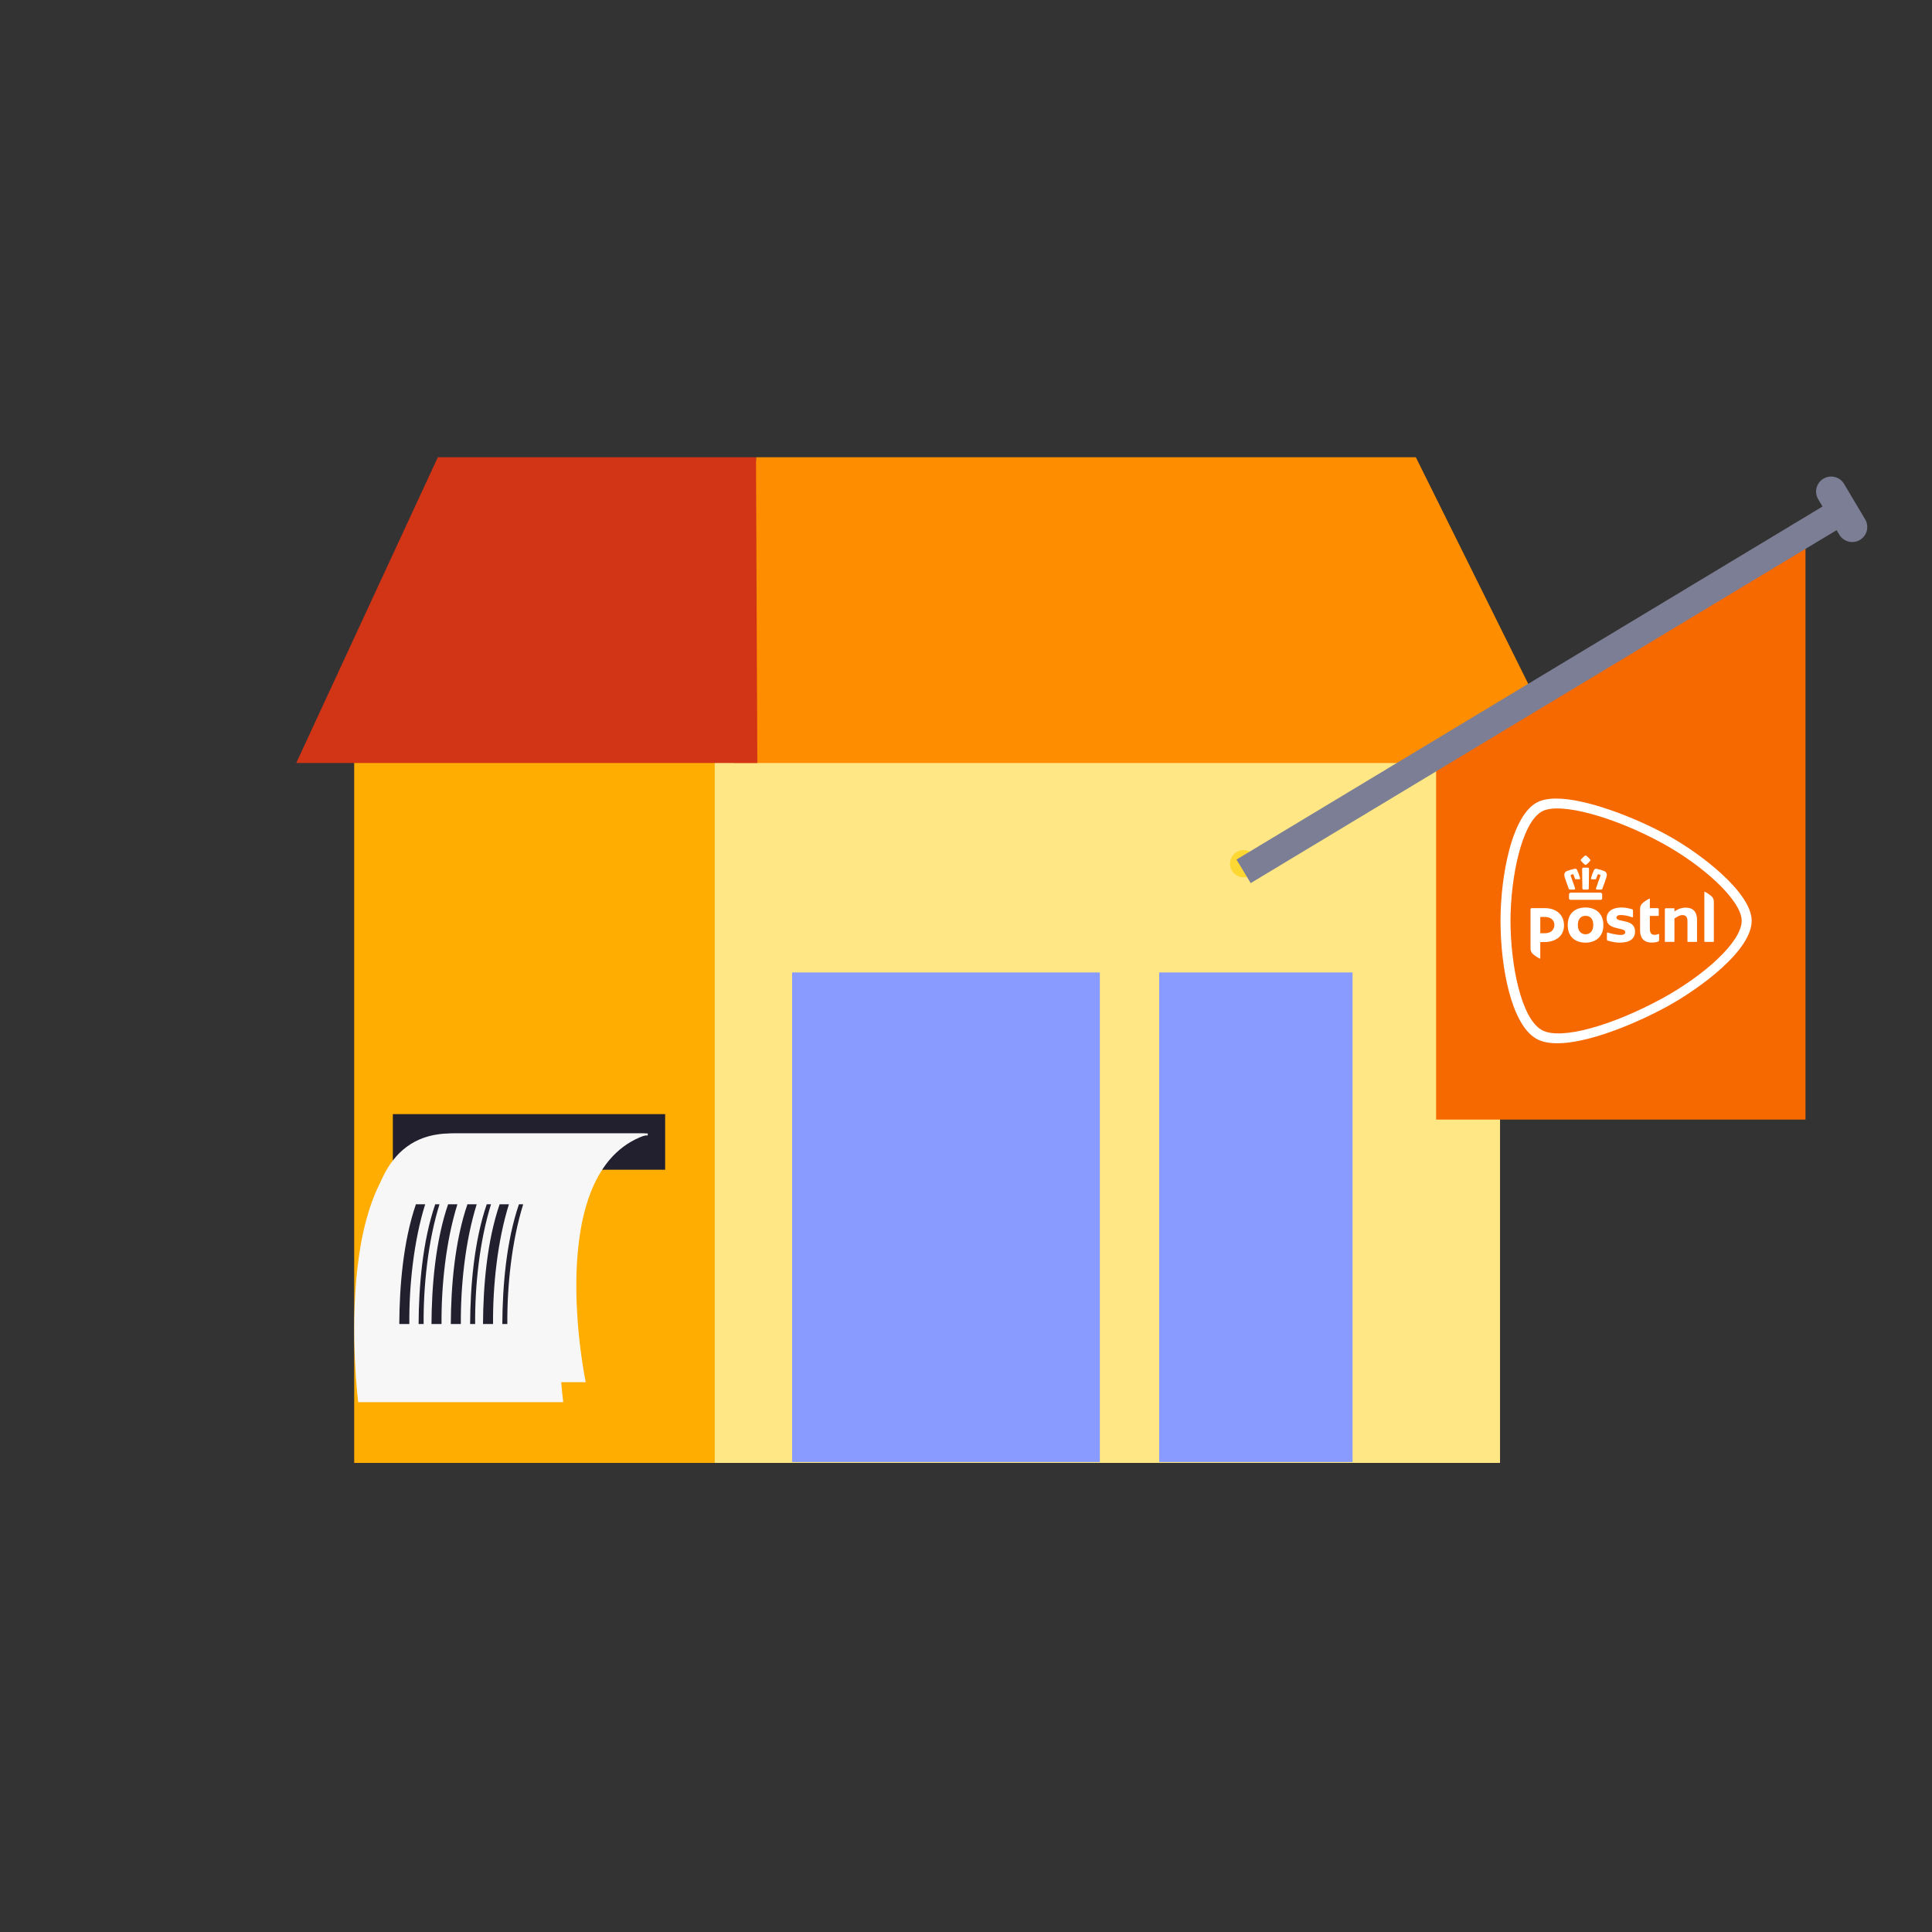 <svg width="300" height="300" viewBox="0 0 300 300" fill="none" xmlns="http://www.w3.org/2000/svg">
<rect x="0" y="0" width="300" height="300" fill="#333333" stroke="none"/>
<path fill-rule="evenodd" clip-rule="evenodd" d="M59 227.161H232.923V112H59V227.161Z" fill="#FEE784"/>
<path fill-rule="evenodd" clip-rule="evenodd" d="M180 227.025H210.024V151H180V227.025Z" fill="#899BFF"/>
<path fill-rule="evenodd" clip-rule="evenodd" d="M123 227.025H170.78V151H123V227.025Z" fill="#899BFF"/>
<path fill-rule="evenodd" clip-rule="evenodd" d="M219.85 71L243.398 118.478H114L117.417 71H219.85Z" fill="#FF8D00"/>
<path fill-rule="evenodd" clip-rule="evenodd" d="M195.243 134.117C195.243 135.289 194.294 136.237 193.123 136.237C191.949 136.237 191 135.289 191 134.117C191 132.947 191.949 132 193.123 132C194.294 132 195.243 132.947 195.243 134.117Z" fill="#FDD732"/>
<path fill-rule="evenodd" clip-rule="evenodd" d="M55 227.161H110.982V112H55V227.161Z" fill="#FFAD00"/>
<path fill-rule="evenodd" clip-rule="evenodd" d="M67.987 71L46 118.478H117.596L117.389 71H67.987Z" fill="#D23416"/>
<path fill-rule="evenodd" clip-rule="evenodd" d="M280.357 173.847H223V116.729L280.357 84V173.847Z" fill="#F56900"/>
<path d="M246.206 140.913C244.673 140.913 243.436 141.753 243.436 143.644C243.436 145.534 244.673 146.374 246.206 146.374C247.74 146.374 248.974 145.491 248.974 143.646C248.974 141.801 247.735 140.916 246.206 140.916V140.913ZM246.206 145.075C245.52 145.075 245.006 144.561 245.006 143.644C245.006 142.647 245.52 142.21 246.206 142.21C246.893 142.21 247.404 142.645 247.404 143.644C247.404 144.561 246.891 145.075 246.206 145.075ZM256.184 140.963C256.184 140.991 256.206 141.013 256.235 141.013H257.401C257.495 141.013 257.569 141.088 257.569 141.176V142.17C257.569 142.198 257.548 142.222 257.519 142.222H256.237C256.208 142.222 256.187 142.245 256.187 142.274V144.202C256.187 144.942 256.47 145.162 256.945 145.162C257.169 145.162 257.517 145.028 257.569 145.028C257.598 145.028 257.622 145.051 257.622 145.077V146.028C257.622 146.099 257.579 146.149 257.536 146.173C257.325 146.286 256.967 146.362 256.444 146.362C255.527 146.362 254.672 145.908 254.672 144.45V141.096C254.672 140.797 254.79 140.516 254.977 140.315C255.224 140.045 256.024 139.541 256.127 139.541C256.172 139.541 256.189 139.553 256.189 139.596V140.961L256.184 140.963ZM237.659 141.183C237.659 141.091 237.736 141.015 237.832 141.015H239.85C241.833 141.015 242.86 142.189 242.86 143.707C242.86 145.226 241.711 146.279 239.817 146.279H239.226C239.198 146.279 239.174 146.303 239.174 146.331V148.794C239.174 148.834 239.157 148.848 239.111 148.848C239.008 148.848 238.209 148.344 237.961 148.075C237.774 147.874 237.657 147.59 237.657 147.294V141.185L237.659 141.183ZM241.363 143.632C241.363 142.986 240.938 142.38 239.819 142.38H239.226C239.198 142.38 239.176 142.404 239.176 142.43V144.86C239.176 144.888 239.2 144.912 239.226 144.912H239.85C241.183 144.912 241.363 143.998 241.363 143.632ZM253.887 144.656C253.887 145.766 253.078 146.374 251.501 146.374C250.599 146.374 249.646 146.061 249.639 146.059C249.567 146.033 249.521 145.969 249.521 145.896V144.862C249.521 144.829 249.55 144.8 249.586 144.8C249.591 144.8 249.605 144.803 249.608 144.803C249.944 144.909 251.036 145.177 251.617 145.177C251.96 145.177 252.14 145.127 252.255 145.013C252.334 144.935 252.37 144.852 252.37 144.751C252.37 144.412 251.941 144.318 251.523 144.228C251.47 144.216 251.494 144.223 251.353 144.19C250.441 143.977 249.478 143.757 249.478 142.598C249.478 142.084 249.696 141.656 250.105 141.36C250.513 141.065 251.101 140.909 251.806 140.909C252.44 140.909 253.194 141.114 253.446 141.193C253.525 141.219 253.571 141.287 253.571 141.356V142.387C253.568 142.435 253.518 142.456 253.482 142.444C252.759 142.177 252.097 142.084 251.624 142.084C251.247 142.084 251.002 142.245 251.002 142.496C251.002 142.785 251.36 142.863 251.811 142.962C251.866 142.974 252.114 143.028 252.178 143.043C252.548 143.123 252.93 143.206 253.244 143.407C253.676 143.686 253.887 144.093 253.887 144.649V144.656ZM262.063 146.26C262.044 146.26 262.029 146.246 262.029 146.227V143.09C262.029 142.392 261.789 142.096 261.225 142.096C261.023 142.096 260.781 142.17 260.539 142.304C260.299 142.442 260.111 142.555 260.044 142.595C260.025 142.607 260.006 142.638 260.006 142.664V146.227C260.006 146.244 259.991 146.26 259.972 146.26H258.554C258.534 146.26 258.52 146.246 258.52 146.227V141.181C258.52 141.098 258.59 141.032 258.674 141.032H259.975C259.994 141.032 260.008 141.046 260.008 141.065V141.46C260.008 141.484 260.027 141.502 260.054 141.502C260.063 141.502 260.075 141.498 260.08 141.495L260.123 141.465C260.282 141.344 260.524 141.209 260.69 141.145C261.045 141.01 261.429 140.935 261.741 140.935C262.9 140.935 263.513 141.59 263.513 142.832V146.225C263.513 146.244 263.498 146.258 263.479 146.258H262.063V146.26ZM264.682 146.26C264.665 146.26 264.65 146.246 264.65 146.227V138.5C264.65 138.472 264.655 138.465 264.693 138.465C264.782 138.465 265.572 138.954 265.829 139.234C266.018 139.439 266.126 139.721 266.126 140.002V146.227C266.126 146.244 266.112 146.26 266.095 146.26H264.682ZM246.206 132.829C246.18 132.829 246.154 132.836 246.125 132.855C245.887 133.033 245.676 133.239 245.494 133.468C245.441 133.527 245.441 133.596 245.496 133.667C245.669 133.887 245.868 134.083 246.084 134.254C246.125 134.284 246.166 134.301 246.206 134.301C246.247 134.301 246.288 134.284 246.329 134.254C246.547 134.086 246.744 133.889 246.917 133.669C246.972 133.598 246.972 133.53 246.917 133.466C246.739 133.239 246.528 133.033 246.295 132.86C246.259 132.839 246.233 132.829 246.206 132.829ZM246.206 134.724C246.091 134.724 245.971 134.727 245.846 134.734C245.803 134.734 245.762 134.75 245.731 134.781C245.686 134.826 245.671 134.895 245.671 134.942C245.676 135.183 245.69 136.461 245.702 137.272C245.707 137.665 245.712 137.949 245.712 137.958C245.712 138.015 245.755 138.138 245.887 138.138H246.53C246.624 138.138 246.691 138.072 246.706 137.966C246.706 137.963 246.706 137.961 246.706 137.958C246.706 137.939 246.72 136.854 246.744 134.98V134.942C246.744 134.906 246.734 134.831 246.684 134.781C246.653 134.75 246.612 134.734 246.566 134.734C246.444 134.729 246.324 134.724 246.211 134.724H246.206ZM247.834 134.897C247.687 134.897 247.565 134.977 247.503 135.117C247.318 135.524 247.183 135.893 247.054 136.352C247.039 136.406 247.044 136.451 247.071 136.484C247.087 136.506 247.123 136.534 247.193 136.534H247.695C247.81 136.534 247.851 136.475 247.865 136.425C247.947 136.151 248.007 135.99 248.11 135.763C248.11 135.763 248.119 135.746 248.151 135.746C248.163 135.746 248.175 135.746 248.187 135.751L248.441 135.834C248.47 135.843 248.489 135.869 248.499 135.888C248.518 135.926 248.52 135.978 248.506 136.016C248.504 136.023 247.99 137.436 247.839 137.906C247.815 137.98 247.819 138.036 247.851 138.077C247.879 138.115 247.927 138.133 247.995 138.133H248.614C248.717 138.133 248.782 138.093 248.813 138.013C248.835 137.951 248.868 137.864 248.907 137.76L248.921 137.719C249.108 137.206 249.389 136.43 249.449 136.21C249.55 135.836 249.579 135.427 249.022 135.224C248.844 135.16 248.676 135.103 248.523 135.058C248.326 134.999 248.139 134.956 247.973 134.916L247.951 134.911C247.911 134.902 247.872 134.897 247.836 134.897H247.834ZM244.577 134.897C244.541 134.897 244.502 134.902 244.466 134.909L244.44 134.916C244.274 134.954 244.087 134.999 243.89 135.058C243.739 135.103 243.571 135.16 243.391 135.224C242.834 135.427 242.863 135.836 242.964 136.21C243.021 136.423 243.285 137.152 243.506 137.76C243.544 137.864 243.576 137.951 243.597 138.013C243.626 138.093 243.693 138.133 243.797 138.133H244.416C244.5 138.133 244.538 138.103 244.56 138.074C244.591 138.034 244.593 137.975 244.572 137.904C244.421 137.44 243.907 136.028 243.902 136.014C243.888 135.976 243.89 135.924 243.909 135.886C243.919 135.867 243.936 135.841 243.967 135.829L244.224 135.746C244.224 135.746 244.245 135.742 244.257 135.742C244.284 135.742 244.296 135.753 244.298 135.758C244.404 135.99 244.464 136.151 244.543 136.421C244.557 136.47 244.601 136.529 244.713 136.529H245.215C245.27 136.529 245.311 136.513 245.338 136.48C245.362 136.447 245.369 136.404 245.352 136.347C245.22 135.884 245.085 135.515 244.903 135.11C244.874 135.044 244.781 134.89 244.572 134.89L244.577 134.897ZM248.489 138.604H243.929C243.768 138.604 243.633 138.737 243.633 138.893V139.458C243.633 139.636 243.71 139.721 243.869 139.721H248.549C248.708 139.721 248.784 139.636 248.784 139.458V138.893C248.784 138.737 248.65 138.604 248.489 138.604ZM270.449 142.976C270.445 139.82 264.429 134.355 258.021 130.873C250.628 126.856 242.215 124.487 239.442 125.992C236.284 127.71 234.553 136.286 234.551 142.976C234.551 149.721 236.183 158.189 239.442 159.961C242.397 161.565 250.443 159.196 258.021 155.08C264.53 151.543 270.445 146.286 270.449 142.976ZM241.663 124.002C246.329 124.002 253.803 126.91 258.774 129.609C261.619 131.154 264.845 133.409 267.341 135.704C269.737 137.904 271.998 140.644 272 142.976C271.998 145.174 270.185 147.753 267.271 150.384C264.799 152.617 261.585 154.813 258.772 156.343C253.971 158.953 246.653 162 241.828 162C240.518 162 239.44 161.778 238.629 161.335C236.492 160.174 235.124 157.048 234.315 153.985C233.446 150.698 233 146.745 233 142.976C233 139.29 233.482 135.328 234.325 132.105C235.35 128.183 236.838 125.592 238.631 124.617C239.385 124.208 240.405 124 241.663 124" fill="white"/>
<path fill-rule="evenodd" clip-rule="evenodd" d="M194.207 137.128L192 133.473L284.082 78L286.291 81.655L194.207 137.128Z" fill="#7C7E95"/>
<path fill-rule="evenodd" clip-rule="evenodd" d="M289.62 80.641C290.282 81.748 289.918 83.18 288.808 83.838C287.702 84.497 286.269 84.132 285.607 83.026L282.328 77.527C281.67 76.419 282.033 74.987 283.143 74.33C284.249 73.669 285.682 74.032 286.344 75.14L289.62 80.641Z" fill="#7C7E95"/>
<path fill-rule="evenodd" clip-rule="evenodd" d="M61 181.635H103.285V173H61V181.635Z" fill="#22202E"/>
<path fill-rule="evenodd" clip-rule="evenodd" d="M100.114 176H70.005C49.893 176 59.106 214.62 59.106 214.62H90.947C90.947 214.62 84.099 181.912 100.114 176.309V176Z" fill="#F7F7F8" style="mix-blend-mode:multiply"/>
<path fill-rule="evenodd" clip-rule="evenodd" d="M100.58 176H70.471C50.359 176 55.621 217.73 55.621 217.73H87.461C87.461 217.73 81.995 176.309 100.58 176.309V176Z" fill="#F7F7F8"/>
<path fill-rule="evenodd" clip-rule="evenodd" d="M64.581 187C62.609 192.742 62.034 199.736 62 205.593H63.561C63.51 199.721 64.236 192.713 66.022 187H64.581Z" fill="#22202E"/>
<path fill-rule="evenodd" clip-rule="evenodd" d="M69.581 187C67.609 192.742 67.034 199.736 67 205.593H68.561C68.512 199.721 69.236 192.713 71.025 187H69.581Z" fill="#22202E"/>
<path fill-rule="evenodd" clip-rule="evenodd" d="M72.581 187C70.609 192.742 70.034 199.736 70 205.593H71.561C71.512 199.721 72.236 192.713 74.022 187H72.581Z" fill="#22202E"/>
<path fill-rule="evenodd" clip-rule="evenodd" d="M77.581 187C75.611 192.742 75.036 199.736 75 205.593H76.561C76.512 199.721 77.236 192.713 79.025 187H77.581Z" fill="#22202E"/>
<path fill-rule="evenodd" clip-rule="evenodd" d="M67.581 187C65.609 192.742 65.034 199.736 65 205.593H65.781C65.733 199.721 66.457 192.713 68.245 187H67.581Z" fill="#22202E"/>
<path fill-rule="evenodd" clip-rule="evenodd" d="M75.581 187C73.609 192.742 73.034 199.736 73 205.593H73.781C73.733 199.721 74.457 192.713 76.245 187H75.581Z" fill="#22202E"/>
<path fill-rule="evenodd" clip-rule="evenodd" d="M80.581 187C78.609 192.742 78.034 199.736 78 205.593H78.779C78.733 199.721 79.457 192.713 81.243 187H80.581Z" fill="#22202E"/>
</svg>
